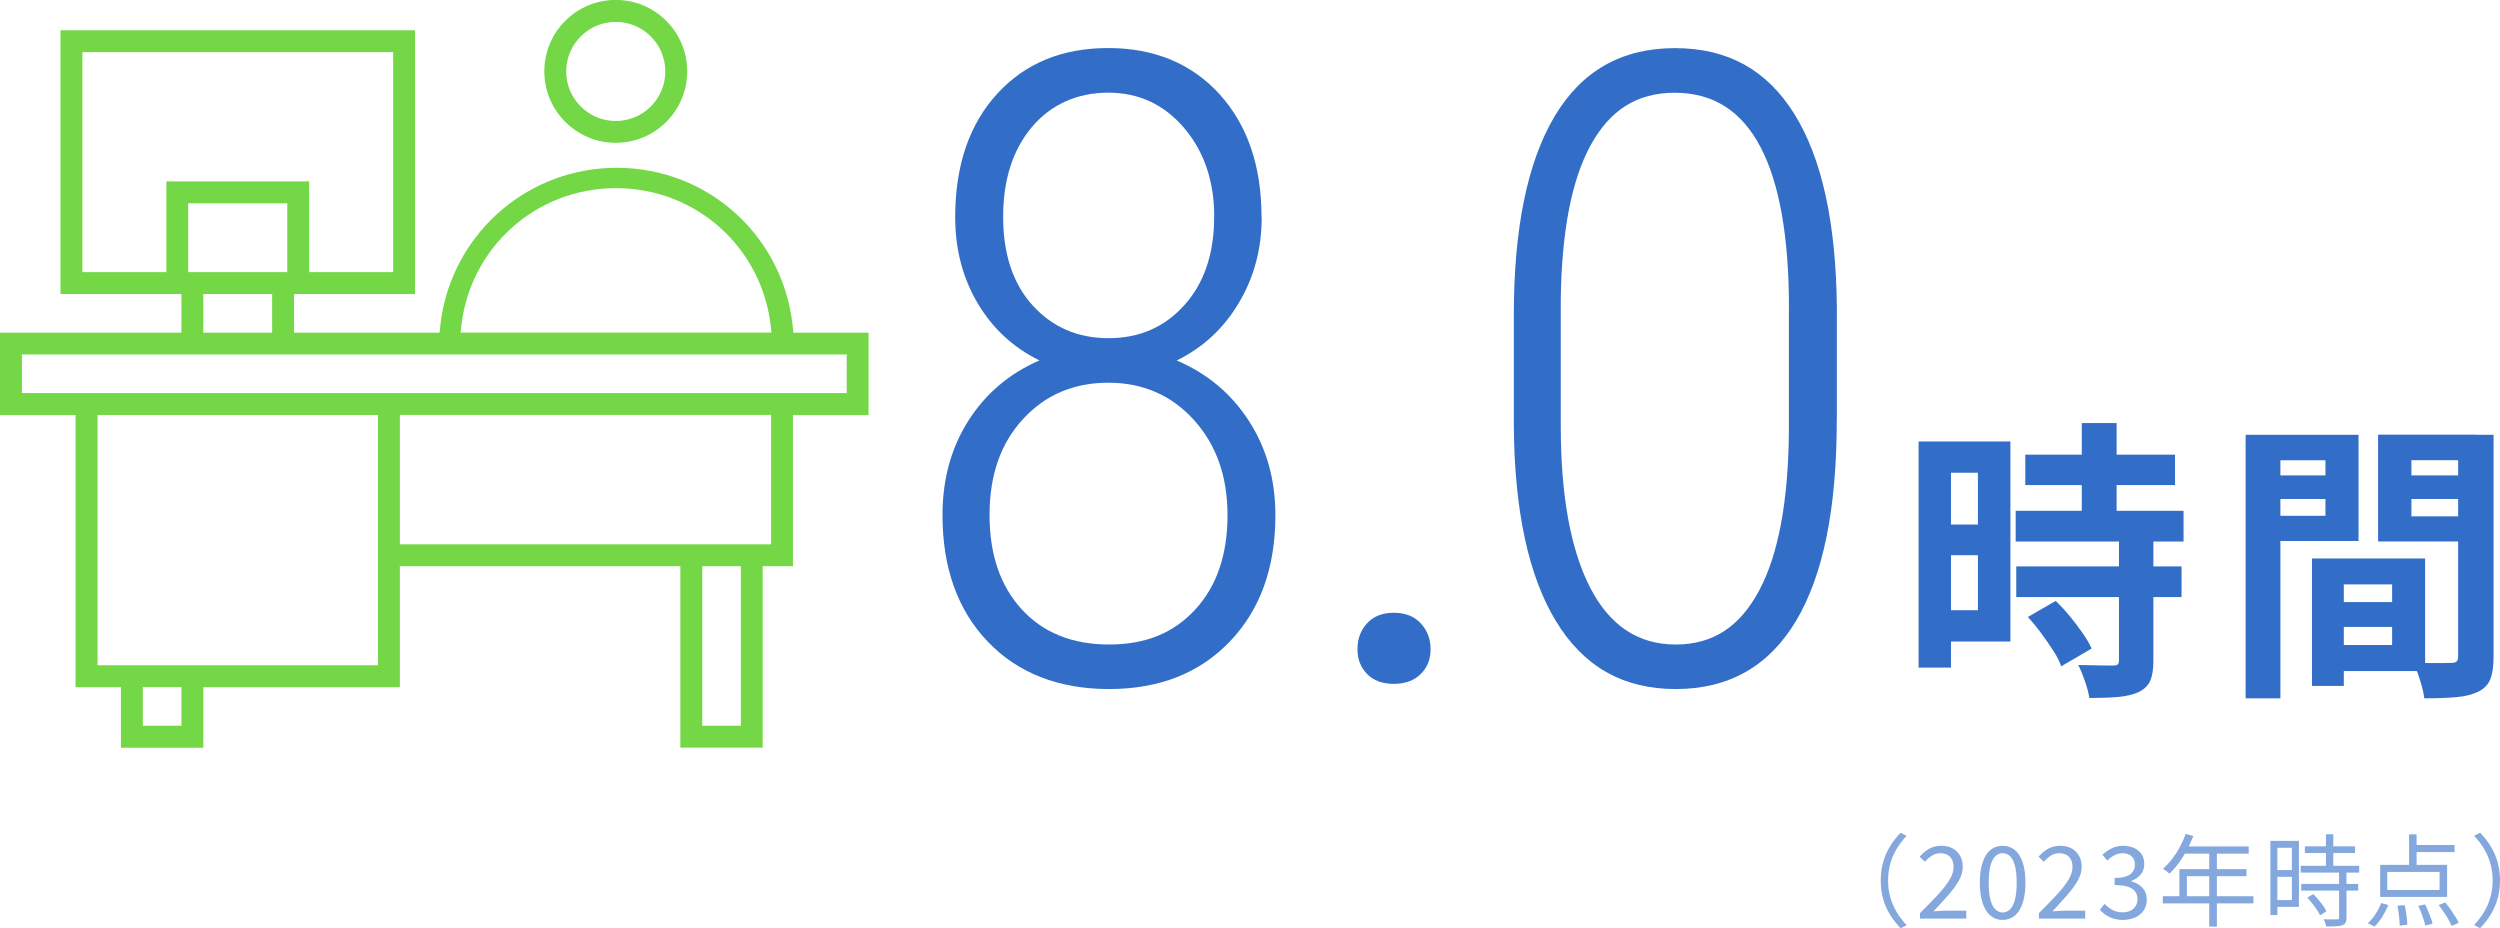 <?xml version="1.0" encoding="UTF-8"?><svg id="_レイヤー_2" xmlns="http://www.w3.org/2000/svg" width="299.18" height="111.08" viewBox="0 0 299.18 111.08"><defs><style>.cls-1{opacity:.6;}.cls-2{fill:#73d746;}.cls-2,.cls-3{stroke-width:0px;}.cls-3{fill:#326ec8;}</style></defs><g id="_レイヤー_1-2"><path class="cls-3" d="M150.99,26.01c0,3.76-.91,7.17-2.73,10.23-1.82,3.06-4.3,5.36-7.44,6.9,3.68,1.57,6.57,4,8.67,7.28s3.14,7.02,3.14,11.23c0,6.29-1.82,11.33-5.45,15.12-3.63,3.79-8.45,5.69-14.45,5.69s-10.91-1.89-14.52-5.67c-3.61-3.78-5.42-8.83-5.42-15.15,0-4.27,1.03-8.03,3.09-11.28,2.06-3.25,4.9-5.66,8.51-7.23-3.14-1.54-5.6-3.82-7.39-6.84-1.79-3.03-2.69-6.45-2.69-10.28,0-6.19,1.67-11.11,5.01-14.77,3.34-3.66,7.77-5.49,13.29-5.49s10,1.85,13.35,5.54c3.34,3.69,5.01,8.6,5.01,14.71ZM146.9,61.65c0-4.65-1.35-8.45-4.04-11.41-2.69-2.96-6.1-4.44-10.23-4.44s-7.53,1.45-10.2,4.35c-2.68,2.9-4.01,6.72-4.01,11.47s1.29,8.51,3.86,11.31c2.57,2.8,6.06,4.2,10.46,4.2s7.73-1.4,10.3-4.19c2.57-2.79,3.86-6.56,3.86-11.29ZM145.31,25.96c0-4.27-1.2-7.82-3.6-10.64-2.4-2.82-5.43-4.23-9.08-4.23s-6.83,1.37-9.13,4.1-3.45,6.32-3.45,10.77,1.18,8.02,3.55,10.61c2.37,2.6,5.39,3.9,9.07,3.9s6.71-1.32,9.08-3.97,3.55-6.16,3.55-10.54Z"/><path class="cls-3" d="M162.45,77.69c0-1.23.38-2.26,1.15-3.1.77-.84,1.83-1.26,3.2-1.26s2.44.42,3.22,1.26c.78.84,1.18,1.87,1.18,3.1s-.39,2.19-1.18,2.97c-.79.79-1.86,1.18-3.22,1.18s-2.43-.39-3.2-1.18c-.77-.79-1.15-1.78-1.15-2.97Z"/><path class="cls-3" d="M219.81,50.27c0,10.6-1.63,18.61-4.88,24.04-3.25,5.43-8.05,8.15-14.39,8.15s-11.05-2.71-14.34-8.13-4.97-13.24-5.04-23.46v-13.12c0-10.39,1.62-18.32,4.86-23.79,3.24-5.47,8.04-8.2,14.42-8.2s11.04,2.64,14.32,7.92c3.27,5.28,4.96,12.98,5.06,23.1v13.48ZM214.09,36.92c0-8.54-1.13-14.98-3.4-19.31-2.27-4.34-5.69-6.51-10.25-6.51s-7.75,2.07-10.05,6.22c-2.3,4.15-3.5,10.32-3.61,18.52v15.11c0,8.33,1.17,14.78,3.5,19.34,2.34,4.56,5.75,6.84,10.25,6.84s7.7-2.16,10-6.48,3.48-10.66,3.55-19.03v-14.7Z"/><path class="cls-3" d="M229.6,52.83h3.88v27.06h-3.88v-27.06ZM231.59,52.83h9v23.94h-9v-3.75h5.11v-16.45h-5.11v-3.75ZM231.8,62.77h6.79v3.67h-6.79v-3.67ZM241.22,61.13h20.09v3.68h-20.09v-3.68ZM241.29,67.78h19.78v3.67h-19.78v-3.67ZM242.37,54.41h17.92v3.64h-17.92v-3.64ZM242.69,73.83l3.32-1.92c.56.54,1.12,1.14,1.68,1.82.56.68,1.07,1.35,1.54,2.03s.83,1.29,1.08,1.85l-3.64,2.13c-.19-.56-.5-1.18-.95-1.87s-.93-1.39-1.45-2.1c-.53-.71-1.06-1.36-1.59-1.94ZM253.57,64.63h4.13v14.49c0,1-.13,1.79-.38,2.36-.26.57-.72,1.02-1.4,1.35-.68.3-1.5.5-2.47.58-.97.08-2.11.12-3.41.12-.09-.58-.27-1.25-.53-2.01-.26-.76-.53-1.41-.8-1.94.86.02,1.7.04,2.52.05s1.37.02,1.65.02c.26,0,.44-.04.54-.12.11-.08.16-.25.16-.51v-14.39ZM249.13,50.63h4.17v12.88h-4.17v-12.88Z"/><path class="cls-3" d="M268.74,52.03h4.16v31.54h-4.16v-31.54ZM270.84,56.89h8.75v2.83h-8.75v-2.83ZM271.15,52.03h11.1v12.71h-11.1v-3.01h7.14v-6.65h-7.14v-3.04ZM276.68,66.83h3.81v15.26h-3.81v-15.26ZM278.43,66.83h11.79v13.48h-11.79v-3.12h7.84v-7.25h-7.84v-3.12ZM278.68,72.05h9.55v2.98h-9.55v-2.98ZM296.42,52.03v3.04h-7.84v6.72h7.84v3.01h-11.83v-12.78h11.83ZM287.08,56.89h8.82v2.83h-8.82v-2.83ZM294.18,52.03h4.23v26.57c0,1.12-.13,2.01-.38,2.66-.26.65-.73,1.16-1.44,1.51-.72.35-1.6.57-2.64.66-1.04.09-2.32.14-3.83.14-.05-.42-.14-.89-.28-1.4-.14-.51-.3-1.03-.49-1.56-.19-.52-.38-.97-.6-1.35.63.05,1.25.08,1.87.09.62.01,1.18.01,1.68,0s.85-.02,1.03-.02c.33,0,.55-.06.66-.17.12-.12.18-.33.18-.63v-26.5Z"/><g class="cls-1"><path class="cls-3" d="M225.07,105.37c0-.78.1-1.52.29-2.2s.47-1.31.83-1.9c.36-.59.78-1.13,1.26-1.61l.72.37c-.46.47-.85.99-1.18,1.54-.34.56-.59,1.15-.77,1.78s-.27,1.3-.27,2.02.09,1.38.27,2.02.44,1.22.77,1.78c.33.55.73,1.07,1.18,1.55l-.72.37c-.48-.5-.9-1.04-1.26-1.62-.36-.58-.64-1.22-.83-1.9-.2-.68-.29-1.41-.29-2.19Z"/><path class="cls-3" d="M229.77,109.93v-.65c.86-.86,1.59-1.61,2.19-2.26.6-.65,1.05-1.24,1.36-1.76.31-.52.47-1.02.47-1.48,0-.33-.06-.62-.17-.87-.12-.25-.29-.45-.53-.59-.24-.14-.54-.21-.91-.21s-.69.1-1,.3c-.31.2-.58.44-.82.72l-.63-.61c.35-.4.73-.72,1.14-.95.41-.23.89-.35,1.45-.35.53,0,.98.1,1.36.31s.67.5.89.88c.21.38.32.82.32,1.32,0,.54-.15,1.08-.46,1.63-.3.55-.72,1.13-1.25,1.73-.53.6-1.12,1.26-1.79,1.97.22-.02.46-.03.72-.05.25-.02.49-.03.72-.03h2.48v.95h-5.52Z"/><path class="cls-3" d="M239.66,110.09c-.57,0-1.05-.17-1.46-.52-.41-.34-.72-.85-.94-1.51-.22-.66-.33-1.48-.33-2.44s.11-1.76.33-2.41c.22-.66.53-1.15.94-1.49.41-.34.89-.5,1.46-.5s1.05.17,1.46.5c.41.34.72.83.94,1.49.22.66.33,1.46.33,2.41s-.11,1.77-.33,2.44c-.22.66-.53,1.17-.94,1.51-.41.34-.89.52-1.46.52ZM239.66,109.2c.33,0,.63-.12.88-.37.25-.25.45-.64.59-1.16.14-.53.21-1.21.21-2.04s-.07-1.51-.21-2.03c-.14-.52-.33-.9-.59-1.14-.25-.24-.54-.36-.88-.36s-.62.12-.87.36c-.25.24-.45.62-.59,1.14-.14.52-.21,1.2-.21,2.03s.07,1.51.21,2.04c.14.53.34.92.59,1.16.26.25.55.37.87.37Z"/><path class="cls-3" d="M244,109.93v-.65c.86-.86,1.59-1.61,2.19-2.26.6-.65,1.05-1.24,1.36-1.76.31-.52.47-1.02.47-1.48,0-.33-.06-.62-.17-.87-.12-.25-.29-.45-.53-.59-.24-.14-.54-.21-.91-.21s-.69.1-1,.3c-.31.2-.58.44-.82.72l-.63-.61c.35-.4.73-.72,1.14-.95.41-.23.89-.35,1.45-.35.53,0,.98.1,1.36.31s.67.5.89.88c.21.38.32.82.32,1.32,0,.54-.15,1.08-.46,1.63-.3.55-.72,1.13-1.25,1.73-.53.6-1.12,1.26-1.79,1.97.22-.02.46-.03.72-.05.25-.02.49-.03.72-.03h2.48v.95h-5.52Z"/><path class="cls-3" d="M254.09,110.09c-.46,0-.86-.06-1.2-.17-.35-.11-.65-.26-.92-.44-.26-.18-.49-.38-.68-.6l.56-.71c.26.26.56.5.9.7.35.2.77.31,1.26.31.35,0,.66-.06.93-.19.27-.13.48-.31.63-.55.15-.24.23-.51.23-.83,0-.34-.09-.64-.26-.89-.17-.25-.46-.45-.86-.59-.4-.14-.94-.21-1.62-.21v-.85c.61,0,1.08-.07,1.44-.21.35-.14.6-.33.76-.58.16-.24.23-.51.23-.81,0-.42-.13-.75-.39-.99-.26-.24-.63-.37-1.09-.37-.35,0-.68.08-.99.25-.31.16-.58.37-.83.63l-.59-.7c.33-.3.7-.56,1.1-.76.39-.2.84-.31,1.35-.31s.94.08,1.32.25.69.41.91.74c.22.32.33.71.33,1.17,0,.52-.14.95-.43,1.28-.29.34-.66.59-1.12.76v.05c.34.09.65.23.93.42.28.19.5.43.67.73.17.29.25.64.25,1.04,0,.51-.13.95-.38,1.31-.26.36-.59.64-1.02.83s-.9.29-1.42.29Z"/><path class="cls-3" d="M258.83,107.25h10.84v.86h-10.84v-.86ZM261.57,99.8l.91.24c-.22.58-.48,1.15-.78,1.71-.3.56-.62,1.07-.98,1.55-.35.48-.71.89-1.09,1.25-.06-.05-.13-.11-.22-.19-.09-.08-.19-.15-.29-.22-.1-.07-.19-.13-.27-.17.38-.34.74-.72,1.08-1.16.34-.44.65-.91.93-1.43.28-.52.51-1.05.71-1.59ZM260.81,104.01h8.03v.85h-7.13v2.83h-.9v-3.68ZM261.39,101.3h7.72v.86h-8.16l.44-.86ZM264.38,101.76h.92v9.13h-.92v-9.13Z"/><path class="cls-3" d="M271.7,100.63h.84v8.88h-.84v-8.88ZM272.13,100.63h2.99v7.9h-2.99v-.82h2.14v-6.25h-2.14v-.83ZM272.17,104.12h2.5v.82h-2.5v-.82ZM275.33,103.61h7v.82h-7v-.82ZM275.39,105.78h6.82v.8h-6.82v-.8ZM275.83,101.28h6v.8h-6v-.8ZM276.12,107.42l.72-.42c.2.2.4.42.61.67.21.25.4.49.57.73.17.24.3.46.39.66l-.77.47c-.09-.2-.21-.42-.38-.67-.16-.24-.35-.49-.54-.74s-.4-.49-.6-.7ZM279.92,104.29h.89v5.53c0,.26-.04.45-.11.59-.07.14-.2.24-.38.31-.19.07-.44.12-.75.13-.31.02-.71.02-1.2.02-.02-.12-.05-.26-.11-.43-.06-.16-.12-.31-.19-.43.37,0,.7.01,1,.02s.5,0,.6,0c.1,0,.16-.02.2-.05.04-.03.05-.09.05-.18v-5.52ZM278.35,99.84h.88v4.27h-.88v-4.27Z"/><path class="cls-3" d="M284.97,108.07l.85.23c-.19.46-.43.93-.72,1.4-.29.47-.6.86-.93,1.18l-.81-.4c.32-.27.62-.63.91-1.07.29-.44.52-.89.71-1.34ZM284.84,103.5h8.01v3.84h-8.01v-3.84ZM285.69,104.35v2.15h6.26v-2.15h-6.26ZM286.92,108.39l.85-.07c.06.25.12.52.16.81s.08.57.11.84c.03.27.04.5.04.69l-.91.12c0-.2,0-.44-.03-.71-.02-.27-.05-.56-.09-.85s-.08-.57-.13-.83ZM288.3,99.85h.9v4.09h-.9v-4.09ZM288.72,101.12h5.03v.85h-5.03v-.85ZM289.4,108.41l.81-.18c.13.24.25.5.37.79.12.28.22.56.32.82s.17.5.21.7l-.87.23c-.04-.2-.1-.44-.19-.71-.09-.27-.19-.55-.3-.84-.11-.29-.23-.56-.35-.8ZM291.84,108.31l.8-.31c.21.26.41.53.62.82.2.29.39.57.57.86.18.28.31.54.41.76l-.85.36c-.09-.22-.22-.48-.38-.77-.17-.29-.35-.58-.56-.88-.2-.3-.41-.58-.6-.83Z"/><path class="cls-3" d="M299.18,105.37c0,.78-.1,1.51-.29,2.19-.2.68-.47,1.32-.83,1.9-.36.58-.78,1.12-1.26,1.62l-.72-.37c.45-.48.85-1,1.18-1.55s.59-1.14.77-1.78.27-1.3.27-2.02-.09-1.39-.27-2.02-.44-1.22-.77-1.78c-.33-.56-.73-1.07-1.18-1.54l.72-.37c.48.49.9,1.03,1.26,1.61.36.59.64,1.22.83,1.9s.29,1.41.29,2.2Z"/></g><path class="cls-2" d="M81.42,89.47v-21.71h-33.57v14.48h-23.52v7.24h-9.86v-7.24h-5.43v-32.57H0v-9.86h21.71v-4.62H7.24V3.62h42.43v31.57h-14.48v4.62h17.42l.04-.45c.93-10.19,9-18.26,19.19-19.19.65-.06,1.31-.09,1.96-.09,11.02,0,20.09,8.29,21.1,19.28l.04.45h9v9.86h-9.05v18.09h-3.62v21.71h-9.86ZM84.04,86.85h4.62v-19.09h-4.62v19.09ZM17.09,86.85h4.62v-4.62h-4.62v4.62ZM11.67,79.61h33.57v-29.95H11.67v29.95ZM47.85,65.14h44.43v-15.48h-44.43v15.48ZM2.62,47.04h98.71v-4.62H2.62v4.62ZM73.68,22.52c-9.59,0-17.54,7.19-18.5,16.73l-.06.55h37.2l-.06-.55c-.96-9.54-8.91-16.73-18.5-16.73h-.1ZM24.33,39.81h8.24v-4.62h-8.24v4.62ZM37,32.57h10.05V6.24H9.86v26.33h10.05v-10.86h17.09v10.86ZM22.52,32.57h11.86v-8.24h-11.86v8.24Z"/><path class="cls-2" d="M73.69,17.09c-4.71,0-8.55-3.83-8.55-8.55s3.83-8.55,8.55-8.55,8.55,3.83,8.55,8.55-3.83,8.55-8.55,8.55ZM73.69,2.62c-3.27,0-5.93,2.66-5.93,5.93s2.66,5.93,5.93,5.93,5.93-2.66,5.93-5.93-2.66-5.93-5.93-5.93Z"/></g></svg>